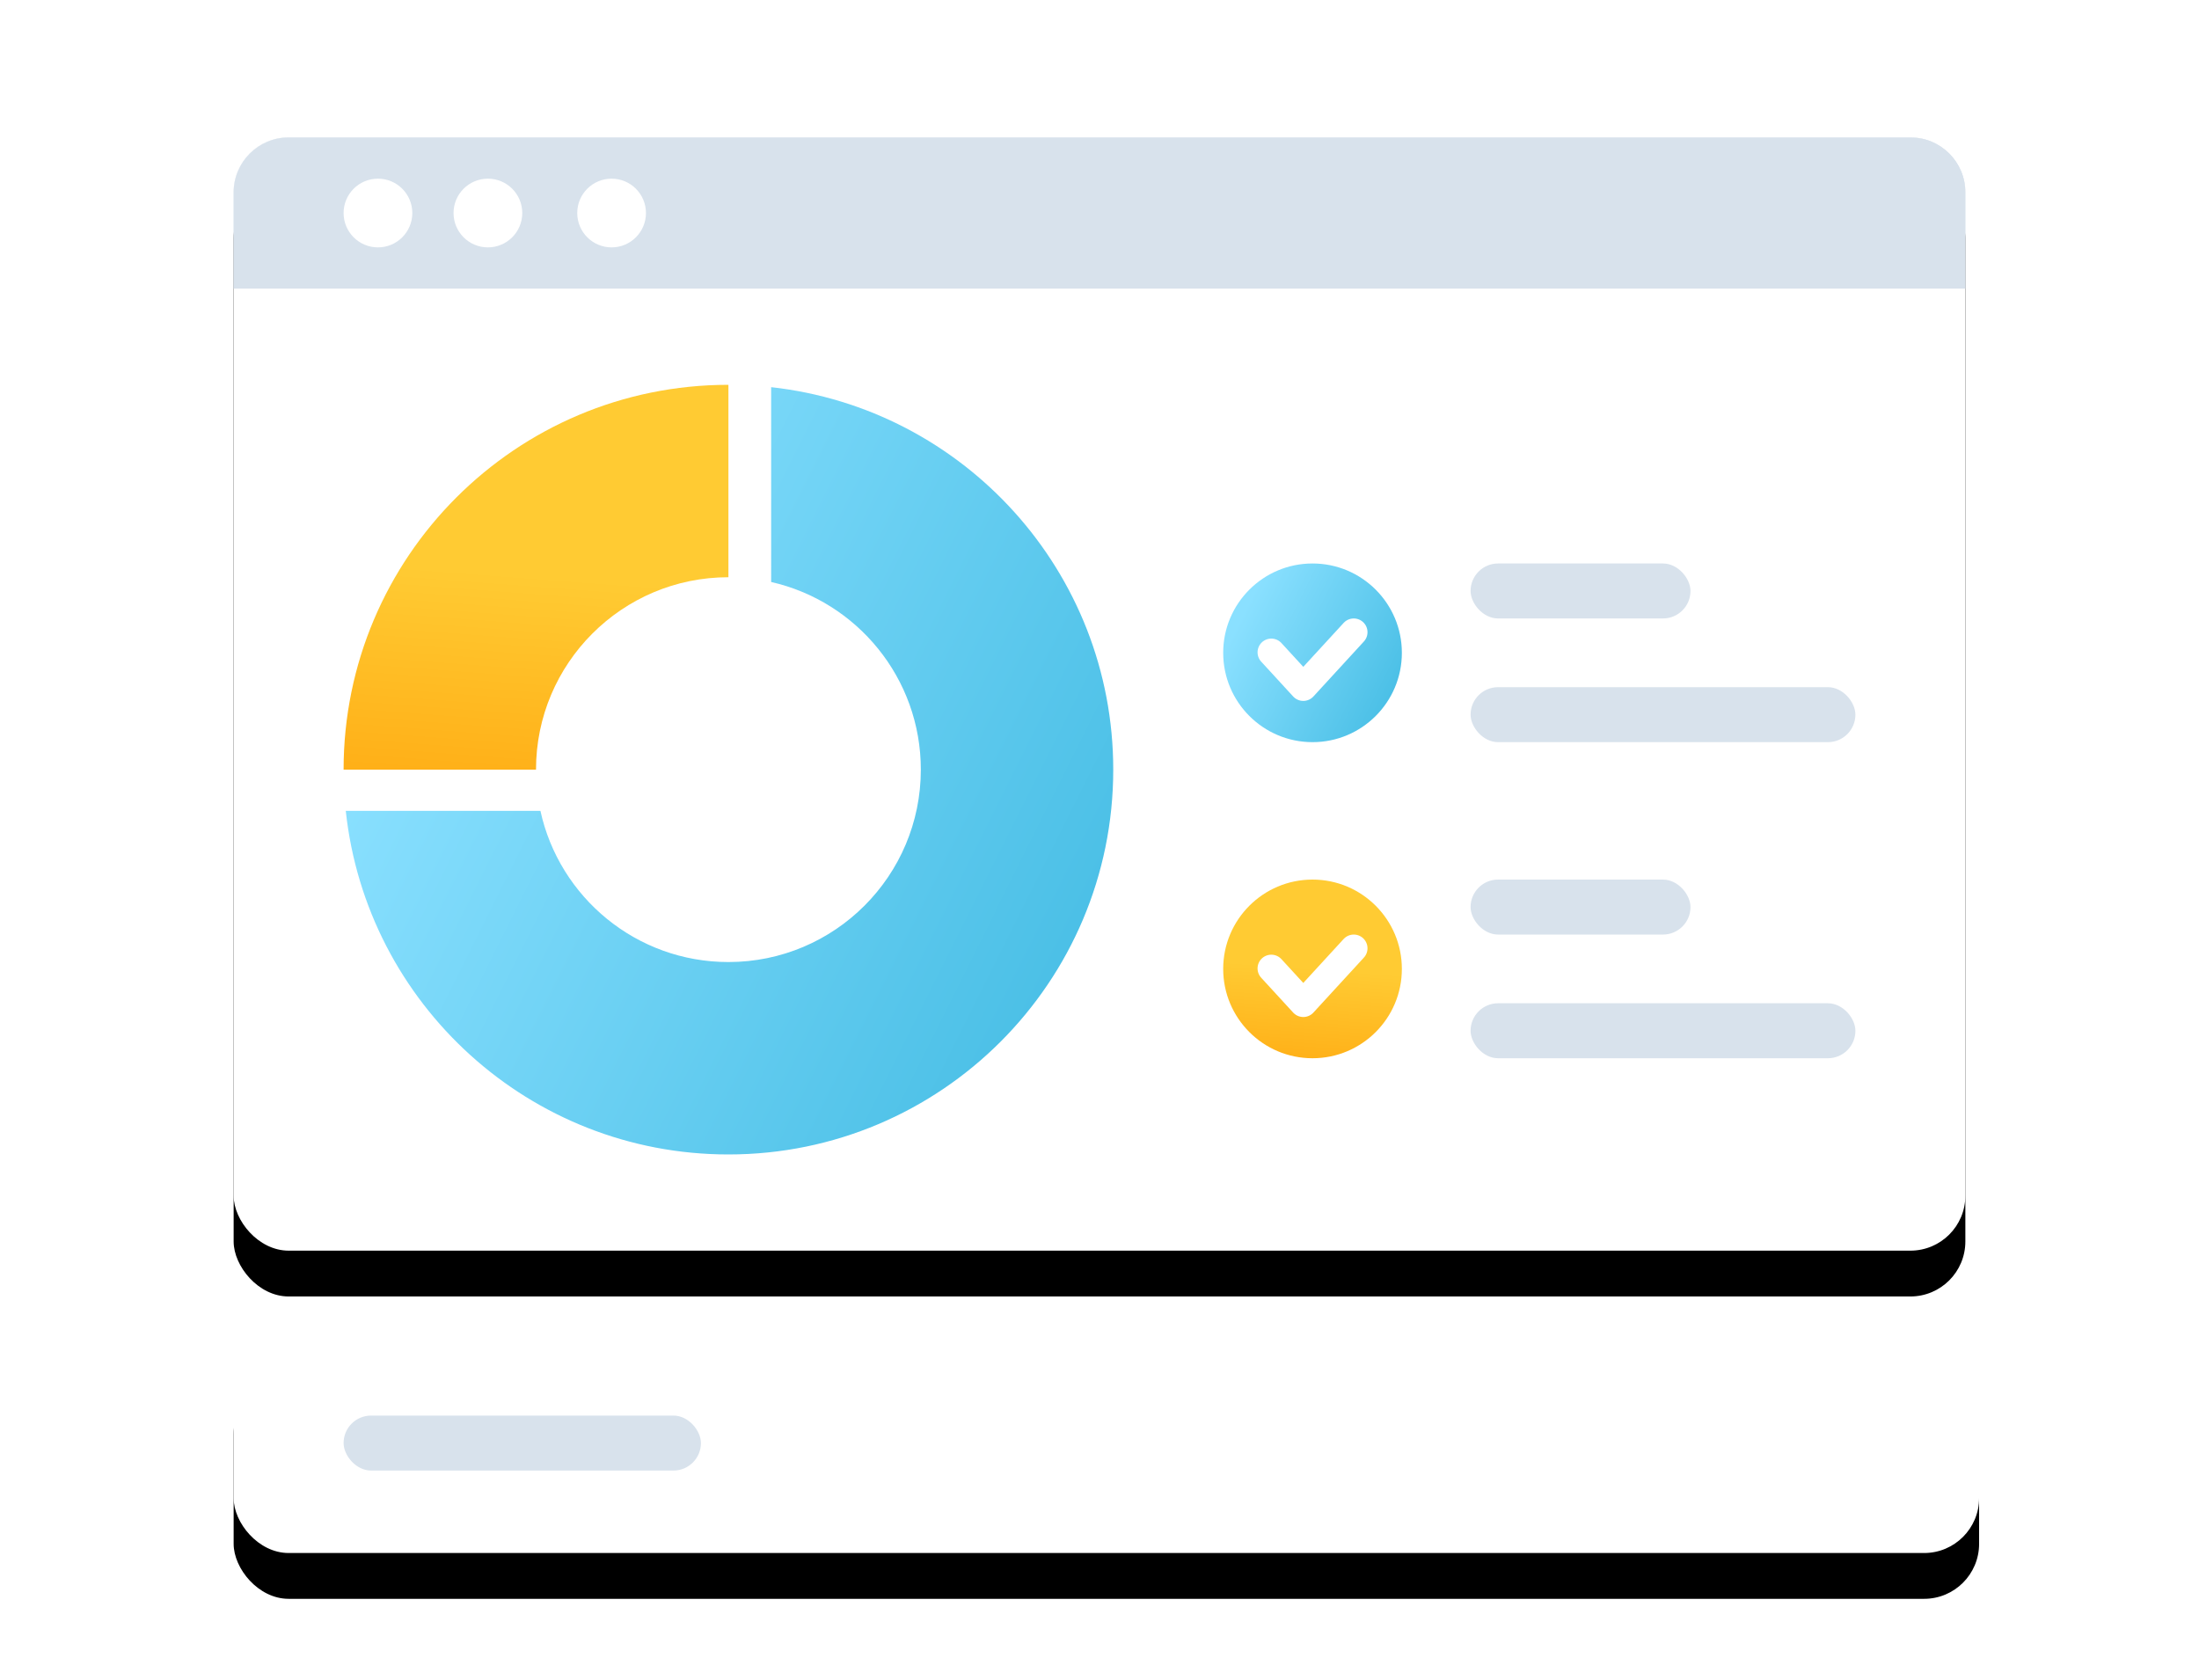 <?xml version="1.0" encoding="UTF-8"?>
<svg width="144px" height="110px" viewBox="0 0 144 110" version="1.1" xmlns="http://www.w3.org/2000/svg" xmlns:xlink="http://www.w3.org/1999/xlink">
    <!-- Generator: Sketch 58 (84663) - https://sketch.com -->
    <title>characteristic/Operate-img2</title>
    <desc>Created with Sketch.</desc>
    <defs>
        <rect id="path-1" x="15.3" y="9" width="113.4" height="72.9" rx="3.6"></rect>
        <filter x="-6.6%" y="-6.2%" width="113.2%" height="120.6%" filterUnits="objectBoundingBox" id="filter-2">
            <feOffset dx="0" dy="3" in="SourceAlpha" result="shadowOffsetOuter1"></feOffset>
            <feGaussianBlur stdDeviation="2" in="shadowOffsetOuter1" result="shadowBlurOuter1"></feGaussianBlur>
            <feColorMatrix values="0 0 0 0 0.889   0 0 0 0 0.926   0 0 0 0 1  0 0 0 1 0" type="matrix" in="shadowBlurOuter1"></feColorMatrix>
        </filter>
        <linearGradient x1="0%" y1="50%" x2="100%" y2="100%" id="linearGradient-3">
            <stop stop-color="#8AE0FF" offset="0%"></stop>
            <stop stop-color="#40BAE2" offset="100%"></stop>
        </linearGradient>
        <linearGradient x1="56.201%" y1="50%" x2="50%" y2="131.948%" id="linearGradient-4">
            <stop stop-color="#FFCB33" offset="0%"></stop>
            <stop stop-color="#FFA109" offset="100%"></stop>
        </linearGradient>
        <linearGradient x1="0%" y1="50%" x2="100%" y2="99.979%" id="linearGradient-5">
            <stop stop-color="#8AE0FF" offset="0%"></stop>
            <stop stop-color="#40BAE2" offset="100%"></stop>
        </linearGradient>
        <rect id="path-6" x="15.3" y="87.3" width="114.3" height="14.4" rx="3.6"></rect>
        <filter x="-6.6%" y="-31.2%" width="113.1%" height="204.2%" filterUnits="objectBoundingBox" id="filter-7">
            <feOffset dx="0" dy="3" in="SourceAlpha" result="shadowOffsetOuter1"></feOffset>
            <feGaussianBlur stdDeviation="2" in="shadowOffsetOuter1" result="shadowBlurOuter1"></feGaussianBlur>
            <feColorMatrix values="0 0 0 0 0.889   0 0 0 0 0.926   0 0 0 0 1  0 0 0 1 0" type="matrix" in="shadowBlurOuter1"></feColorMatrix>
        </filter>
    </defs>
    <g id="融合中台" stroke="none" stroke-width="1" fill="none" fill-rule="evenodd">
        <g id="能效中台补充" transform="translate(-551, -3154)">
            <g id="characteristic/Operate-img2" transform="translate(551, 3154)">
                <rect id="矩形备份-90" fill="#FFFFFF" opacity="0.01" x="0" y="0" width="144" height="109.8"></rect>
                <path d="M18.9,9 L125.1,9 C127.088,9 128.7,10.612 128.7,12.6 L128.7,18.9 L128.7,18.9 L15.3,18.9 L15.3,12.6 C15.3,10.612 16.912,9 18.9,9 Z" id="矩形备份-86" fill="#D8E2EC"></path>
                <circle id="椭圆形备份-50" fill="#FFFFFF" cx="24.75" cy="13.95" r="2.25"></circle>
                <circle id="椭圆形备份-51" fill="#FFFFFF" cx="31.95" cy="13.95" r="2.25"></circle>
                <circle id="椭圆形备份-52" fill="#FFFFFF" cx="40.05" cy="13.95" r="2.25"></circle>
                <g id="矩形备份-84">
                    <use fill="black" fill-opacity="1" filter="url(#filter-2)" xlink:href="#path-1"></use>
                    <use fill="#FFFFFF" fill-rule="evenodd" xlink:href="#path-1"></use>
                </g>
                <circle id="椭圆形-2备份-2" fill="url(#linearGradient-3)" cx="85.95" cy="42.75" r="5.85"></circle>
                <circle id="椭圆形-2备份-3" fill="url(#linearGradient-4)" cx="85.95" cy="63.45" r="5.85"></circle>
                <rect id="矩形备份-103" fill="#D8E2EC" x="96.3" y="45" width="25.2" height="3.6" rx="1.8"></rect>
                <rect id="矩形备份-105" fill="#D8E2EC" x="96.3" y="65.7" width="25.2" height="3.6" rx="1.8"></rect>
                <rect id="矩形备份-104" fill="#D8E2EC" x="96.3" y="36.9" width="14.4" height="3.6" rx="1.8"></rect>
                <rect id="矩形备份-106" fill="#D8E2EC" x="96.3" y="57.6" width="14.4" height="3.6" rx="1.8"></rect>
                <polyline id="路径-23" stroke="#FFFFFF" stroke-width="1.8" stroke-linecap="round" stroke-linejoin="round" points="83.25 42.718 85.345 45 88.65 41.4"></polyline>
                <polyline id="路径-23备份-2" stroke="#FFFFFF" stroke-width="1.8" stroke-linecap="round" stroke-linejoin="round" points="83.25 63.418 85.345 65.7 88.65 62.1"></polyline>
                <path d="M72.9,50.4 C72.9,64.318 61.618,75.6 47.7,75.6 C34.695,75.6 23.99,65.748 22.643,53.1 L35.39,53.1 C36.626,58.761 41.668,63 47.7,63 C54.659,63 60.3,57.359 60.3,50.4 C60.3,44.403 56.111,39.385 50.499,38.112 L50.498,25.354 C63.099,26.746 72.9,37.428 72.9,50.4 Z" id="形状结合" fill="url(#linearGradient-5)"></path>
                <path d="M47.7,25.2 L47.7,37.8 L47.7,37.8 C40.741,37.8 35.1,43.441 35.1,50.4 L22.5,50.4 L22.5,50.4 C22.5,36.482 33.782,25.2 47.7,25.2 Z" id="形状结合" fill="url(#linearGradient-4)"></path>
                <g id="矩形备份-85">
                    <use fill="black" fill-opacity="1" filter="url(#filter-7)" xlink:href="#path-6"></use>
                    <use fill="#FFFFFF" fill-rule="evenodd" xlink:href="#path-6"></use>
                </g>
                <rect id="矩形备份-42" fill="#D8E2EC" x="22.5" y="92.7" width="23.4" height="3.6" rx="1.8"></rect>
                <path d="M18.9,9 L125.1,9 C127.088,9 128.7,10.612 128.7,12.6 L128.7,18.9 L128.7,18.9 L15.3,18.9 L15.3,12.6 C15.3,10.612 16.912,9 18.9,9 Z" id="矩形备份-86" fill="#D8E2EC"></path>
                <circle id="椭圆形备份-50" fill="#FFFFFF" cx="24.75" cy="13.95" r="2.25"></circle>
                <circle id="椭圆形备份-51" fill="#FFFFFF" cx="31.95" cy="13.95" r="2.25"></circle>
                <circle id="椭圆形备份-52" fill="#FFFFFF" cx="40.05" cy="13.95" r="2.25"></circle>
            </g>
        </g>
    </g>
</svg>